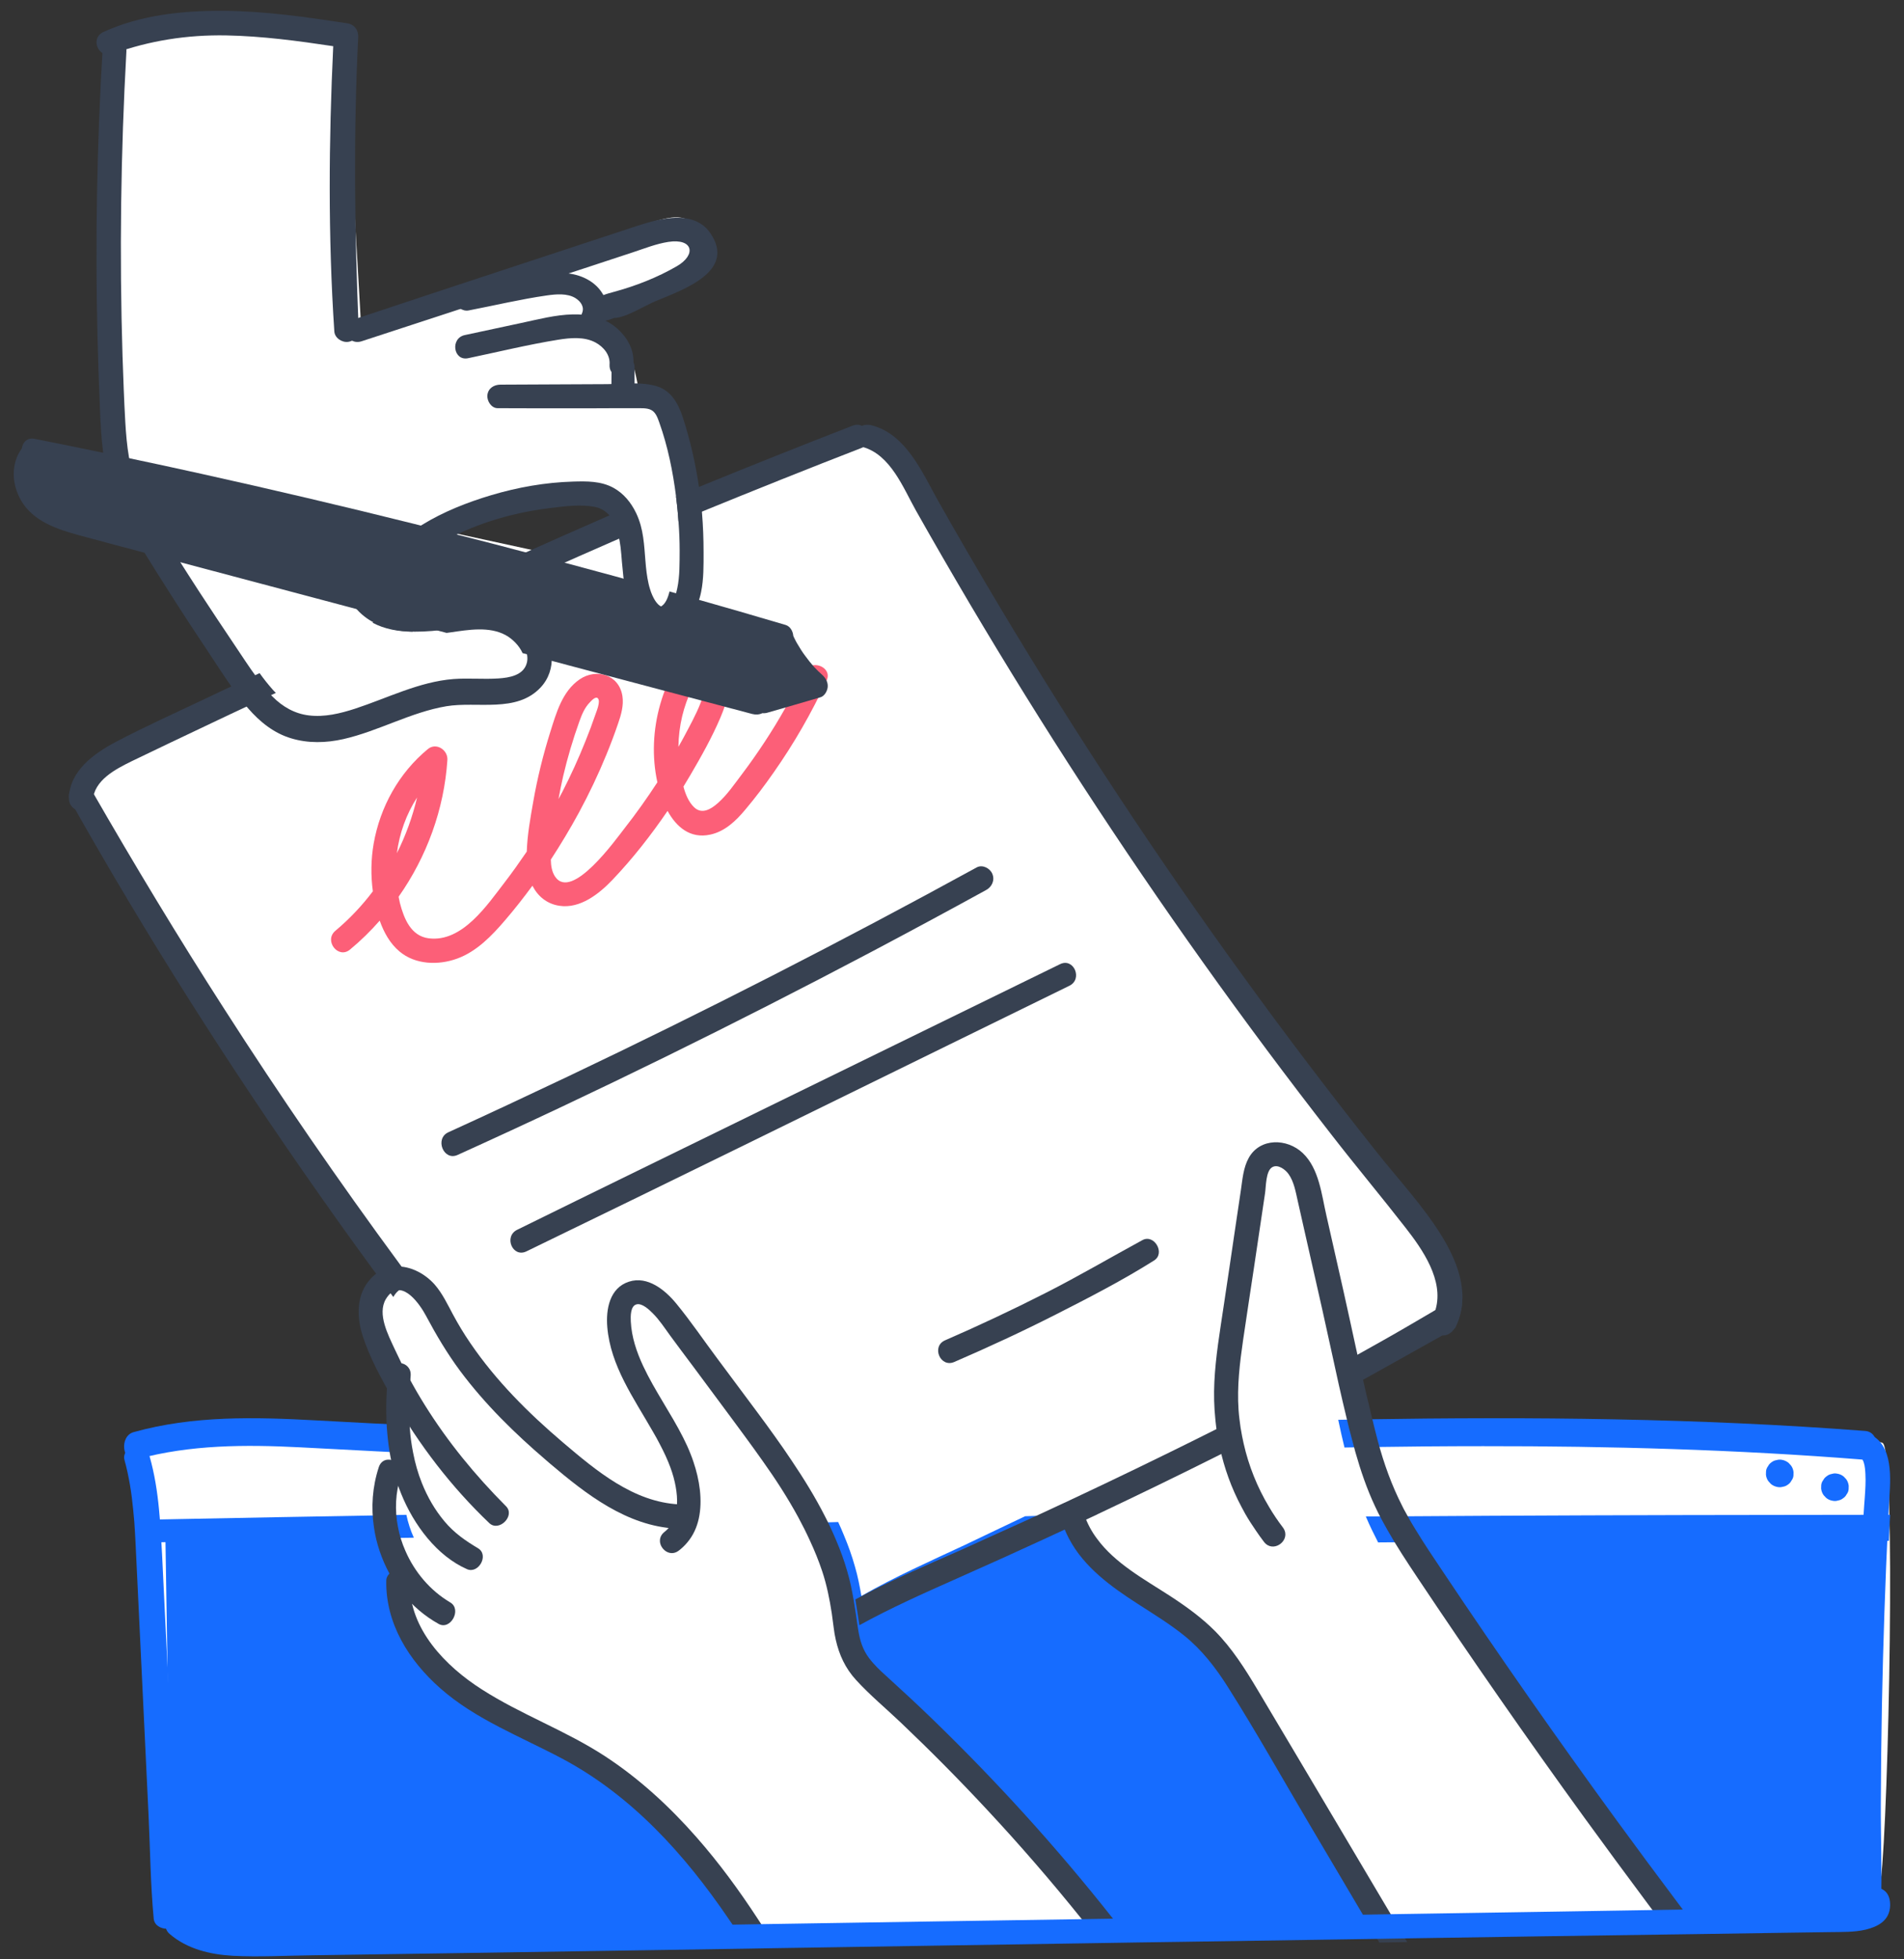 <svg xmlns="http://www.w3.org/2000/svg" xmlns:xlink="http://www.w3.org/1999/xlink" width="138px" height="142px" viewBox="0 0 138 142"><rect x="0" y="0" width="138" height="142" fill="#333333" stroke="none"/><title>Sealing the deal</title><g id="Page-1" stroke="none" stroke-width="1" fill="none" fill-rule="evenodd"><g id="Desktop-HD" transform="translate(-1016, -749)" fill-rule="nonzero"><g id="Sealing-the-deal" transform="translate(1017, 750)"><path d="M135.462,103.584 C134.504,102.837 98.09,102.938 98.09,102.938 L97.015,98.02 C97.015,98.02 105.156,95.343 104.19,92.027 C103.231,88.712 81.596,61.971 76.135,52.453 C70.674,42.928 64.355,29.775 62.002,29.993 C59.649,30.203 49.155,34.592 49.155,34.592 C49.155,34.592 48.407,28.281 47.223,27.744 C46.046,27.207 45.284,27.192 45.284,27.192 C45.284,27.192 44.761,24.218 44.114,23.362 C43.475,22.506 42.706,22.252 42.706,22.252 L42.938,20.902 C42.938,20.902 51.392,18.015 50.004,15.984 C48.617,13.953 47.223,14.809 44.006,15.875 C40.795,16.942 25.159,22.397 25.159,22.397 L24.302,7.525 L24.193,1.54 C24.193,1.54 16.161,0.684 13.162,0.793 C10.162,0.901 7.272,2.077 7.272,2.077 C7.272,2.077 6.524,28.389 7.163,30.958 C7.802,33.526 8.659,35.02 10.264,38.125 C11.869,41.223 17.011,48.927 17.011,48.927 C17.011,48.927 5.725,54.216 5.129,55.021 C4.526,55.826 5.986,58.017 8.659,63.683 C11.339,69.349 27.287,91.28 27.287,91.28 C27.287,91.28 25.145,91.28 26.22,94.276 C27.287,97.272 28.115,100.065 28.115,100.065 C28.115,100.065 28.144,103.366 27.825,103.366 C27.505,103.366 9.734,102.619 9.516,104.324 C9.305,106.036 11.121,135.773 12.087,137.275 C13.045,138.769 14.12,140.053 16.582,139.734 C19.044,139.415 129.544,138.131 131.257,138.131 C132.971,138.131 134.787,140.053 135.324,135.243 C135.891,130.433 136.428,104.331 135.462,103.584 Z M44.666,37.16 L39.096,39.191 L30.744,37.378 C30.744,37.378 35.879,34.062 40.382,33.954 C44.877,33.845 44.666,37.16 44.666,37.16 Z" id="Shape" fill="#FFFFFF"></path><path d="M11.994,138.021 C12.002,139.037 10.233,139.03 10.14,138.043 C9.908,135.573 9.885,133.073 9.769,130.588 L9.143,117.483 C9.043,115.326 8.942,113.17 8.834,111.014 C8.818,110.722 8.803,110.422 8.788,110.137 C8.757,109.567 8.718,109.004 8.656,108.441 C8.54,107.206 8.347,105.978 8.015,104.779 C7.891,104.319 8.347,103.851 8.795,103.793 C9.328,103.719 9.707,104.078 9.838,104.531 C10.202,105.803 10.403,107.104 10.526,108.405 C10.58,108.967 10.627,109.538 10.658,110.1 C10.688,110.597 10.719,111.087 10.743,111.577 C10.959,115.977 11.168,120.384 11.384,124.784 C11.492,126.984 11.6,129.184 11.708,131.384 C11.801,133.606 11.994,135.814 11.994,138.021 Z" id="Path" fill="#166CFF"></path><path d="M27.994,104.268 C27.394,104.234 26.793,104.209 26.193,104.176 C24.384,104.084 22.568,103.983 20.759,103.892 C16.802,103.691 12.808,103.692 8.93,104.752 C7.852,105.052 7.621,103.091 8.684,102.791 C13.018,101.581 17.496,101.698 21.917,101.94 C23.277,102.015 24.63,102.082 25.99,102.157 C26.576,102.19 27.162,102.214 27.741,102.239 C27.785,102.924 27.871,103.6 27.994,104.268 Z" id="Path" fill="#166CFF"></path><path d="M28.994,110.441 C28.375,110.449 27.749,110.463 27.129,110.47 C22.044,110.555 16.959,110.648 11.874,110.747 C11.291,110.762 10.708,110.769 10.118,110.783 C10.089,110.228 10.053,109.68 9.994,109.132 C10.584,109.118 11.167,109.103 11.75,109.096 C16.74,108.997 21.731,108.904 26.714,108.819 C27.297,108.804 27.88,108.797 28.455,108.783 C28.572,109.352 28.754,109.908 28.994,110.441 Z" id="Path" fill="#166CFF"></path><path d="M98.994,138.562 L80.667,138.768 L79.581,138.783 C79.581,138.783 62.822,120.299 61.549,118.89 C61.275,118.588 61.002,117.977 60.736,117.195 C60.556,116.657 60.383,116.045 60.218,115.404 C59.75,113.553 59.361,111.467 59.153,110.287 C59.052,109.697 58.994,109.329 58.994,109.329 L59.75,109.306 C59.894,109.623 60.038,109.941 60.167,110.265 C60.477,111.002 60.75,111.762 60.966,112.536 C61.175,113.244 61.311,113.959 61.434,114.667 C63.859,113.273 66.427,112.137 68.939,110.965 C69.514,110.692 70.083,110.42 70.651,110.147 C71.536,109.727 72.421,109.307 73.299,108.886 L76.595,108.783 C76.595,108.783 76.681,108.931 76.825,109.181 C76.962,109.41 77.156,109.727 77.393,110.081 C77.811,110.707 78.343,111.437 78.933,112.042 C80.207,113.347 84.344,116.392 86.035,116.937 C87.748,117.476 98.994,138.562 98.994,138.562 Z" id="Path" fill="#166CFF"></path><path d="M27.528,109.783 L28.605,112.247 C28.605,112.247 25.901,117.496 34.438,122.751 C42.976,128 46.325,129.076 49.022,133.037 C51.726,137.006 52.994,139.449 52.994,139.449 C52.994,139.449 16.176,139.783 14.666,139.783 C13.156,139.783 11.529,139.354 11.427,135.385 C11.317,131.423 10.994,111.164 10.994,110.735 C10.994,110.306 27.528,109.783 27.528,109.783 Z" id="Path" fill="#166CFF"></path><path d="M133.985,104.78 C124.834,104.053 115.661,103.8 106.495,103.808 C103.751,103.808 101.008,103.833 98.264,103.874 C97.658,103.882 97.052,103.89 96.447,103.906 C96.286,103.237 96.133,102.576 95.994,101.898 C96.6,101.89 97.206,101.874 97.811,101.865 C109.947,101.67 122.083,101.776 134.189,102.706 C135.4,102.804 135.174,104.878 133.985,104.78 Z" id="Path" fill="#166CFF"></path><path d="M135.994,108.783 C135.98,109.072 135.958,109.345 135.951,109.586 C135.936,109.948 135.921,110.309 135.907,110.671 L134.133,110.671 C123.065,110.671 111.997,110.703 100.929,110.767 C100.25,110.767 99.564,110.775 98.885,110.783 C98.732,110.486 98.586,110.189 98.44,109.891 C98.279,109.562 98.133,109.233 97.994,108.904 C98.644,108.896 99.301,108.896 99.958,108.896 C109.376,108.831 118.801,108.799 128.226,108.791 C130.227,108.783 132.234,108.783 134.235,108.783 L135.994,108.783 L135.994,108.783 Z" id="Path" fill="#166CFF"></path><path d="M99.994,109.104 L119.871,137.581 C119.871,137.581 134.249,138.332 134.464,136.94 C134.672,135.54 134.994,108.783 134.994,108.783 L99.994,109.104 Z" id="Path" fill="#166CFF"></path><path d="M104.464,95.252 C104.129,95.442 103.801,95.624 103.474,95.821 C101.949,96.68 100.425,97.532 98.908,98.377 C98.594,98.559 98.274,98.727 97.96,98.902 C97.433,99.2 96.913,99.492 96.386,99.783 C96.251,99.178 96.123,98.567 95.994,97.955 C96.521,97.663 97.041,97.372 97.569,97.081 C98.138,96.767 98.708,96.44 99.271,96.126 C100.553,95.405 101.821,94.655 103.089,93.912 C103.723,93.533 104.35,93.162 104.991,92.783 C105.019,93.613 104.87,94.451 104.464,95.252 Z" id="Path" fill="#374151"></path><path d="M38.994,104.783 C36.739,102.814 34.599,100.67 32.828,98.242 C31.902,96.966 31.121,95.624 30.391,94.224 C29.972,93.414 28.736,91.539 27.709,92.706 C27.63,92.801 27.564,92.896 27.507,92.998 C27.138,92.503 26.769,92.007 26.408,91.511 C24.991,89.586 23.603,87.653 22.229,85.699 C15.715,76.445 9.628,66.869 4.076,56.995 C3.844,56.579 4.141,56.019 4.538,55.851 C5.008,55.654 5.435,55.909 5.666,56.318 C8.739,61.663 11.92,66.935 15.253,72.12 C19.294,78.427 23.545,84.598 27.984,90.628 C30.023,93.392 32.097,96.134 34.216,98.832 C35.784,100.823 37.382,102.814 38.994,104.783 Z" id="Path" fill="#374151"></path><path d="M18.76,48.973 C18.833,49.054 18.906,49.135 18.994,49.216 C18.386,49.503 17.786,49.774 17.185,50.061 C16.211,50.517 15.237,50.972 14.27,51.435 C12.366,52.339 10.454,53.243 8.558,54.161 C7.378,54.742 5.804,55.543 5.723,57.035 C5.657,58.166 3.965,57.946 3.995,56.836 C4.053,54.852 5.818,53.603 7.4,52.765 C9.51,51.656 11.7,50.671 13.853,49.65 C14.585,49.304 15.318,48.951 16.05,48.613 C16.643,48.334 17.222,48.055 17.815,47.783 C18.101,48.187 18.423,48.591 18.76,48.973 Z" id="Path" fill="#374151"></path><path d="M44.502,35.783 C44.766,36.349 44.909,36.945 44.994,37.549 C44.445,37.787 43.902,38.026 43.353,38.264 C40.184,39.65 37.022,41.058 33.874,42.488 C32.211,43.248 30.548,44.008 28.885,44.783 C27.864,44.768 26.872,44.597 25.994,44.127 C26.872,43.718 27.75,43.308 28.621,42.898 C31.333,41.639 34.045,40.41 36.765,39.188 C38.799,38.271 40.847,37.37 42.889,36.476 C43.431,36.252 43.959,36.014 44.502,35.783 Z" id="Path" fill="#374151"></path><path d="M61.471,31.452 C57.58,32.961 53.703,34.513 49.84,36.093 C49.421,36.256 49.01,36.434 48.591,36.605 C48.449,36.662 48.314,36.719 48.172,36.783 C48.151,36.42 48.115,36.057 48.08,35.694 C48.051,35.452 48.023,35.217 47.994,34.975 C48.541,34.747 49.088,34.52 49.634,34.299 C53.341,32.783 57.061,31.302 60.796,29.85 C61.833,29.437 62.521,31.046 61.471,31.452 Z" id="Path" fill="#374151"></path><path d="M104.46,95.207 C104.25,95.596 103.873,95.848 103.453,95.768 C103.402,95.761 103.351,95.747 103.293,95.725 C102.873,95.56 102.561,94.99 102.779,94.573 C102.895,94.349 102.989,94.119 103.054,93.888 C103.648,91.784 102.127,89.58 100.865,87.966 C99.104,85.704 97.264,83.507 95.51,81.244 C89.125,73.053 83.095,64.588 77.442,55.892 C74.638,51.584 71.927,47.211 69.311,42.794 C67.985,40.547 66.673,38.285 65.39,36.008 C64.463,34.358 63.55,31.959 61.535,31.397 C61.085,31.275 60.89,30.691 61.049,30.302 C61.238,29.834 61.709,29.712 62.158,29.82 C64.687,30.454 65.861,33.285 67.014,35.331 C68.478,37.924 69.978,40.503 71.507,43.061 C76.979,52.218 82.856,61.137 89.125,69.775 C92.256,74.098 95.488,78.348 98.807,82.527 C100.387,84.515 102.184,86.432 103.511,88.6 C104.286,89.861 104.931,91.309 104.989,92.771 C105.025,93.586 104.873,94.414 104.46,95.207 Z" id="Path" fill="#374151"></path><path d="M57.268,47.713 C56.434,49.466 55.49,51.147 54.421,52.77 C53.901,53.563 53.359,54.334 52.788,55.091 C52.246,55.804 51.712,56.597 51.039,57.194 C50.548,57.63 49.882,58.053 49.311,57.507 C48.908,57.121 48.681,56.554 48.535,56.008 C48.703,55.731 48.872,55.455 49.033,55.178 C49.823,53.832 50.599,52.45 51.214,51.009 C51.741,49.765 52.151,48.331 51.917,46.978 C51.793,46.286 51.507,45.653 51.053,45.115 C50.643,44.635 50.05,44.707 49.648,45.129 C47.005,47.865 45.833,51.984 46.646,55.695 C45.899,56.845 45.101,57.965 44.252,59.049 C43.645,59.821 40.438,64.332 39.23,62.528 C39.003,62.186 38.93,61.749 38.923,61.298 C39.64,60.199 40.314,59.078 40.943,57.922 C41.69,56.546 42.363,55.127 42.956,53.679 C43.257,52.944 43.542,52.195 43.798,51.438 C44.018,50.805 44.216,50.128 44.113,49.452 C43.879,47.895 42.224,47.407 41.009,48.237 C39.75,49.102 39.318,50.674 38.886,52.042 C38.366,53.694 37.949,55.389 37.649,57.099 C37.444,58.271 37.217,59.508 37.18,60.716 C36.668,61.465 36.148,62.207 35.592,62.928 C34.318,64.58 32.51,67.308 30.079,67.003 C28.776,66.842 28.278,65.562 27.986,64.449 C27.949,64.296 27.92,64.143 27.89,63.99 C29.933,61.087 31.192,57.645 31.426,54.08 C31.478,53.359 30.621,52.784 30.013,53.286 C27.912,55.018 26.551,57.478 26.082,60.141 C25.885,61.276 25.87,62.455 26.024,63.597 C25.233,64.645 24.325,65.605 23.308,66.457 C22.458,67.17 23.513,68.531 24.369,67.818 C25.145,67.177 25.863,66.471 26.521,65.722 C26.822,66.573 27.268,67.381 27.956,67.956 C29.106,68.924 30.782,68.967 32.136,68.472 C33.557,67.956 34.655,66.806 35.614,65.686 C36.309,64.878 36.961,64.041 37.59,63.19 C37.971,63.939 38.623,64.507 39.545,64.645 C41.046,64.871 42.415,63.786 43.381,62.775 C44.853,61.232 46.178,59.537 47.385,57.769 C48.015,58.918 49.011,59.806 50.482,59.486 C51.536,59.26 52.342,58.489 53.008,57.689 C53.74,56.823 54.421,55.92 55.065,54.996 C56.544,52.893 57.825,50.66 58.908,48.331 C59.384,47.334 57.752,46.701 57.268,47.713 Z M29.23,56.794 C28.901,58.191 28.41,59.551 27.766,60.832 C27.949,59.399 28.447,58.009 29.23,56.794 Z M39.816,55.258 C40.131,53.912 40.526,52.581 40.994,51.278 C41.177,50.776 41.368,50.296 41.749,49.903 C41.866,49.779 42.166,49.444 42.327,49.605 C42.554,49.823 42.224,50.572 42.144,50.812 C41.924,51.453 41.69,52.086 41.434,52.712 C40.936,53.963 40.372,55.193 39.757,56.393 C39.669,56.568 39.567,56.735 39.479,56.91 C39.582,56.35 39.691,55.804 39.816,55.258 Z M48.447,50.892 C48.769,49.568 49.355,48.324 50.167,47.24 C50.548,48.921 49.289,51.031 48.586,52.377 C48.454,52.632 48.308,52.879 48.169,53.126 C48.183,52.37 48.271,51.627 48.447,50.892 Z" id="Shape" fill="#FC5F78"></path><path d="M38.177,48.828 C36.433,50.689 33.584,49.813 31.359,50.182 C28.768,50.617 26.442,51.985 23.887,52.565 C22.631,52.847 21.339,52.883 20.097,52.507 C18.856,52.138 17.829,51.312 16.989,50.341 C16.939,50.283 16.889,50.233 16.846,50.175 C16.509,49.769 16.193,49.349 15.884,48.915 C15.274,48.06 14.714,47.176 14.133,46.307 C13.193,44.895 12.259,43.476 11.348,42.042 C10.666,40.97 9.984,39.898 9.324,38.811 C9.116,38.471 8.915,38.138 8.714,37.797 C7.924,36.458 7.228,35.089 6.819,33.583 C6.661,32.989 6.553,32.38 6.474,31.772 C6.338,30.743 6.288,29.7 6.245,28.658 C6.173,26.905 6.108,25.152 6.065,23.392 C5.9,16.432 6.022,9.48 6.439,2.534 C6.503,1.404 8.226,1.614 8.161,2.73 C7.752,10.081 7.652,17.454 7.881,24.812 C7.939,26.412 7.989,28.006 8.082,29.599 C8.132,30.447 8.204,31.308 8.348,32.141 C8.455,32.764 8.613,33.387 8.836,33.988 C9.331,35.335 10.078,36.573 10.831,37.79 C11.176,38.355 11.535,38.913 11.893,39.47 C12.41,40.289 12.934,41.1 13.458,41.911 C14.312,43.215 15.174,44.518 16.049,45.815 C16.559,46.568 17.054,47.343 17.599,48.082 C17.887,48.487 18.195,48.886 18.533,49.255 C18.604,49.335 18.676,49.414 18.762,49.494 C19.48,50.218 20.356,50.725 21.389,50.848 C22.516,50.986 23.657,50.711 24.727,50.363 C27.081,49.595 29.371,48.408 31.868,48.212 C32.952,48.132 34.036,48.241 35.12,48.169 C35.909,48.118 36.957,47.951 37.187,47.032 C37.273,46.691 37.208,46.336 37.057,46.018 C36.813,45.474 36.318,45.004 35.852,44.75 C34.66,44.098 33.124,44.366 31.847,44.547 C31.753,44.562 31.66,44.576 31.567,44.584 C30.749,44.7 29.887,44.786 29.048,44.779 C28.021,44.765 27.023,44.598 26.141,44.142 C25.617,43.874 25.136,43.505 24.72,42.998 C24.655,42.925 24.612,42.845 24.576,42.773 C24.196,41.911 25.473,41.02 26.169,41.86 C26.808,42.628 27.806,42.903 28.782,42.954 C29.069,42.976 29.342,42.969 29.615,42.961 C31.1,42.889 32.579,42.52 34.064,42.556 C34.359,42.563 34.653,42.577 34.954,42.628 C36.498,42.86 37.847,43.707 38.593,45.112 C38.83,45.554 38.959,46.039 38.988,46.525 C39.038,47.365 38.78,48.19 38.177,48.828 Z" id="Path" fill="#374151"></path><path d="M44.987,25.709 C45.001,25.603 44.994,25.497 44.959,25.398 C44.951,25.355 44.937,25.313 44.916,25.271 C44.944,24.316 44.459,23.447 43.737,22.81 C42.852,22.025 41.681,21.757 40.516,21.785 C39.252,21.813 38.01,22.146 36.781,22.407 C35.417,22.697 34.053,22.994 32.689,23.284 C31.618,23.51 31.853,25.186 32.932,24.96 C35.096,24.507 37.26,23.977 39.445,23.623 C40.331,23.482 41.338,23.383 42.159,23.821 C42.752,24.139 43.237,24.726 43.18,25.419 C43.166,25.645 43.223,25.829 43.323,25.97 C43.323,26.267 43.316,26.564 43.316,26.854 C43.302,26.96 43.309,27.066 43.345,27.172 C43.366,27.278 43.409,27.377 43.487,27.462 C43.616,27.625 43.844,27.766 44.059,27.78 C44.273,27.795 44.502,27.752 44.673,27.611 C44.723,27.554 44.78,27.505 44.83,27.448 C44.923,27.328 44.973,27.194 44.994,27.045 C44.994,26.6 44.987,26.154 44.987,25.709 Z" id="Path" fill="#374151"></path><path d="M24.964,1.683 C24.986,1.186 24.681,0.763 24.174,0.69 C21.209,0.237 18.229,-0.194 15.221,-0.216 C12.292,-0.238 9.196,0.076 6.499,1.318 C5.492,1.778 6.137,3.275 7.166,2.903 C9.841,1.939 12.56,1.515 15.402,1.566 C17.997,1.617 20.578,1.96 23.152,2.348 C22.825,9.22 22.775,16.151 23.231,23.015 C23.26,23.497 23.79,23.841 24.239,23.775 C24.754,23.702 25.015,23.242 24.993,22.76 C24.703,15.727 24.609,8.716 24.964,1.683 Z" id="Path" fill="#374151"></path><path d="M42.446,19.962 C41.83,19.213 40.83,18.82 39.808,18.788 C38.642,18.743 37.511,19.027 36.381,19.252 C35.163,19.491 33.946,19.743 32.729,19.988 C32.279,20.078 31.931,20.42 32.004,20.852 C32.069,21.239 32.518,21.588 32.975,21.497 C34.852,21.136 36.736,20.684 38.627,20.413 C39.301,20.317 40.127,20.239 40.721,20.613 C41.134,20.878 41.373,21.284 41.178,21.717 C40.815,22.491 42.185,23.226 42.671,22.458 C43.185,21.626 43.069,20.723 42.446,19.962 Z" id="Path" fill="#374151"></path><path d="M50.488,15.903 C49.307,14.166 46.827,14.831 45.16,15.377 C40.796,16.816 36.424,18.254 32.06,19.693 C29.545,20.523 27.036,21.353 24.528,22.19 C23.462,22.543 24.151,24.079 25.209,23.733 C28.95,22.515 32.691,21.284 36.432,20.06 C38.287,19.451 40.136,18.842 41.992,18.234 C42.949,17.915 43.913,17.604 44.87,17.286 C45.711,17.009 46.552,16.67 47.436,16.532 C49.249,16.255 49.481,17.473 48.052,18.296 C46.639,19.112 45.073,19.728 43.485,20.156 C42.992,20.295 42.463,20.419 42.093,20.765 C41.724,21.104 41.593,21.741 41.97,22.079 C42.369,22.432 43.007,22.252 43.507,22.045 C44.348,22.045 45.754,21.132 46.545,20.814 C48.56,19.977 52.366,18.656 50.488,15.903 Z" id="Path" fill="#374151"></path><path d="M49.994,39.01 C49.994,39.966 50.008,40.965 49.815,41.906 C49.786,42.052 49.75,42.198 49.707,42.344 C49.292,43.767 48.246,45.153 46.598,44.693 C44.921,44.226 44.398,42.439 44.183,40.812 C44.141,40.432 44.105,40.068 44.076,39.725 C44.047,39.396 44.026,39.024 43.976,38.638 C43.897,38.039 43.768,37.412 43.517,36.894 C43.231,36.303 42.779,35.851 42.063,35.727 C41.053,35.544 39.935,35.69 38.925,35.814 C37.929,35.931 36.947,36.113 35.98,36.354 C34.705,36.675 33.422,37.12 32.211,37.689 C31.588,37.974 30.979,38.295 30.406,38.652 C28.887,39.586 27.397,41.104 27.877,43.052 C27.934,43.293 27.855,43.526 27.712,43.716 C27.561,43.905 27.346,44.044 27.124,44.073 C26.616,44.153 26.243,43.781 26.121,43.314 C25.57,41.104 26.895,38.981 28.579,37.726 C28.901,37.485 29.238,37.259 29.589,37.04 C31.137,36.084 32.892,35.398 34.604,34.887 C36.539,34.311 38.523,33.961 40.537,33.902 C41.525,33.873 42.55,33.859 43.453,34.348 C44.198,34.756 44.735,35.413 45.108,36.186 C45.387,36.777 45.53,37.354 45.616,37.945 C45.781,39.061 45.753,40.206 46.01,41.315 C46.039,41.447 46.075,41.578 46.118,41.709 C46.254,42.176 46.698,43.22 47.35,42.979 C47.73,42.84 47.931,42.3 48.031,41.877 C48.052,41.79 48.067,41.709 48.088,41.636 C48.275,40.753 48.253,39.798 48.26,38.9 C48.26,38.222 48.232,37.536 48.181,36.857 C48.16,36.485 48.124,36.113 48.088,35.741 C48.06,35.493 48.031,35.252 48.002,35.004 C47.773,33.18 47.4,31.342 46.784,29.62 C46.662,29.277 46.526,28.875 46.19,28.708 C45.867,28.547 45.43,28.591 45.086,28.583 C43.976,28.576 42.865,28.591 41.747,28.591 C39.526,28.598 37.291,28.591 35.07,28.583 C34.611,28.583 34.282,28.058 34.325,27.635 C34.382,27.132 34.805,26.884 35.256,26.876 C37.828,26.862 40.408,26.854 42.98,26.84 C44.148,26.833 45.495,26.643 46.627,27 C47.644,27.314 48.167,28.263 48.482,29.226 C49.02,30.882 49.414,32.589 49.665,34.311 C49.729,34.763 49.786,35.223 49.836,35.683 C49.851,35.843 49.865,35.996 49.879,36.157 C49.958,37.105 49.994,38.061 49.994,39.01 Z" id="Path" fill="#374151"></path><path d="M58.989,48.812 C58.953,49.101 58.751,49.456 58.456,49.537 C57.196,49.914 55.928,50.27 54.661,50.64 C54.524,50.684 54.387,50.699 54.258,50.684 C54.035,50.795 53.768,50.81 53.516,50.743 C49.044,49.567 44.58,48.375 40.108,47.192 C39.676,47.073 39.237,46.962 38.805,46.844 C38.164,46.674 37.516,46.504 36.875,46.333 C36.63,45.778 36.133,45.297 35.665,45.039 C34.47,44.373 32.929,44.646 31.647,44.831 C31.553,44.846 31.46,44.861 31.366,44.868 C29.94,44.491 28.515,44.114 27.089,43.736 C26.556,43.596 26.023,43.448 25.49,43.315 C25.109,43.211 24.727,43.115 24.352,43.011 C21.717,42.308 19.081,41.613 16.446,40.91 C14.847,40.488 13.249,40.066 11.65,39.637 C10.786,39.408 9.922,39.179 9.058,38.949 C7.596,38.564 6.148,38.172 4.687,37.78 C3.146,37.358 1.425,36.789 0.546,35.301 C-0.167,34.095 -0.224,32.608 0.582,31.498 C0.64,31.069 0.964,30.692 1.504,30.803 C3.074,31.113 4.636,31.432 6.199,31.757 C6.833,31.89 7.459,32.016 8.085,32.149 C9.929,32.534 11.765,32.934 13.601,33.34 C18.743,34.48 23.87,35.686 28.983,36.959 C29.861,37.173 30.74,37.395 31.618,37.617 C32.705,37.891 33.793,38.165 34.873,38.446 C37.804,39.208 40.72,39.985 43.644,40.784 C44.256,40.954 44.875,41.124 45.494,41.295 C45.523,41.428 45.559,41.561 45.602,41.694 C45.739,42.168 46.186,43.226 46.841,42.982 C47.222,42.841 47.424,42.294 47.525,41.864 C48.079,42.02 48.641,42.183 49.196,42.338 C51.442,42.974 53.689,43.625 55.936,44.291 C56.267,44.387 56.468,44.735 56.497,45.083 C56.533,45.164 56.569,45.253 56.613,45.327 C56.656,45.423 56.706,45.512 56.757,45.601 C56.973,45.971 57.153,46.259 57.361,46.533 C57.563,46.814 57.779,47.081 58.009,47.34 C58.074,47.406 58.132,47.465 58.197,47.532 C58.211,47.547 58.283,47.628 58.312,47.65 C58.427,47.761 58.542,47.865 58.658,47.969 C58.881,48.205 59.025,48.486 58.989,48.812 Z" id="Path" fill="#374151"></path><path d="M100.994,139.746 C100.324,139.754 99.647,139.768 98.977,139.783 C98.625,139.189 98.279,138.601 97.926,138.007 C96.586,135.747 95.246,133.479 93.907,131.211 C91.94,127.887 90.046,124.496 87.979,121.237 C87.1,119.85 86.106,118.566 84.831,117.538 C83.772,116.687 82.62,115.983 81.481,115.249 C79.544,114.001 77.577,112.592 76.483,110.515 C76.317,110.199 76.173,109.877 76.05,109.532 C75.95,109.245 75.993,108.996 76.115,108.798 C76.605,108.79 77.095,108.783 77.585,108.783 C77.83,109.466 78.132,110.009 78.499,110.5 C79.818,112.313 81.957,113.465 83.801,114.662 C84.961,115.418 86.084,116.225 87.071,117.216 C88.295,118.456 89.232,119.931 90.125,121.428 C92.142,124.804 94.144,128.195 96.154,131.578 C97.414,133.706 98.682,135.835 99.943,137.97 C100.296,138.565 100.641,139.159 100.994,139.746 Z" id="Path" fill="#374151"></path><path d="M80.994,139.746 C80.248,139.76 79.501,139.768 78.755,139.783 C78.298,139.193 77.834,138.618 77.37,138.042 C75.203,135.347 72.942,132.732 70.586,130.205 C68.55,128.013 66.448,125.893 64.281,123.832 C63.208,122.812 62.056,121.858 61.056,120.765 C60.265,119.906 59.823,118.93 59.577,117.845 C59.512,117.561 59.461,117.269 59.425,116.963 C59.381,116.613 59.338,116.271 59.287,115.929 C59.128,114.895 58.925,113.875 58.591,112.87 C58.338,112.112 58.04,111.377 57.7,110.648 C57.439,110.073 57.156,109.511 56.852,108.951 C56.083,107.538 55.214,106.198 54.286,104.894 C53.873,104.304 53.453,103.728 53.025,103.145 C52.72,102.723 52.409,102.315 52.104,101.893 C51.14,100.589 50.176,99.293 49.213,97.997 C48.662,97.268 48.118,96.533 47.575,95.797 C47.176,95.251 46.792,94.653 46.306,94.173 C46.06,93.925 45.538,93.423 45.132,93.532 C44.683,93.648 44.704,94.412 44.719,94.769 C44.777,95.906 45.139,96.977 45.618,98.004 C46.458,99.796 47.625,101.42 48.517,103.19 C48.712,103.576 48.894,103.969 49.053,104.377 C49.126,104.559 49.198,104.748 49.263,104.952 C49.698,106.234 49.937,107.728 49.647,109.053 C49.51,109.68 49.249,110.269 48.828,110.771 C48.647,110.99 48.437,111.195 48.198,111.377 C47.611,111.828 46.944,111.361 46.842,110.801 C46.799,110.531 46.879,110.247 47.154,110.029 C47.488,109.766 47.712,109.439 47.857,109.075 C48.183,108.259 48.096,107.253 47.908,106.423 C47.799,105.921 47.633,105.44 47.437,104.959 C47.19,104.355 46.886,103.773 46.574,103.197 C46.48,103.037 46.386,102.877 46.299,102.716 C44.944,100.342 43.248,97.982 43.016,95.178 C42.907,93.889 43.182,92.337 44.588,91.886 C45.937,91.449 47.205,92.489 48.009,93.465 C49.053,94.733 49.988,96.117 50.974,97.436 C51.959,98.754 52.945,100.08 53.924,101.398 C54.344,101.966 54.764,102.534 55.17,103.109 C55.583,103.684 55.989,104.268 56.381,104.858 C57.258,106.162 58.084,107.495 58.794,108.893 C58.939,109.17 59.062,109.417 59.178,109.672 C59.323,109.985 59.468,110.298 59.599,110.619 C59.91,111.347 60.186,112.098 60.403,112.863 C60.613,113.562 60.751,114.268 60.874,114.967 C60.983,115.593 61.07,116.228 61.164,116.869 C61.179,116.963 61.193,117.057 61.208,117.152 C61.324,117.895 61.534,118.565 61.99,119.17 C62.353,119.65 62.788,120.065 63.237,120.466 C64.39,121.515 65.535,122.572 66.651,123.657 C68.89,125.828 71.058,128.064 73.159,130.373 C75.406,132.842 77.566,135.391 79.632,138.006 C79.835,138.261 80.038,138.523 80.241,138.778 C80.494,139.098 80.748,139.418 80.994,139.746 Z" id="Path" fill="#374151"></path><path d="M48.015,109.782 C44.444,109.601 41.488,107.296 38.883,105.086 C38.787,104.999 38.685,104.919 38.59,104.833 C36.307,102.882 34.141,100.758 32.348,98.352 C31.411,97.088 30.621,95.758 29.882,94.371 C29.458,93.569 28.206,91.712 27.167,92.868 C27.087,92.962 27.021,93.056 26.962,93.157 C26.333,94.241 27.138,95.751 27.599,96.755 C28.25,98.157 28.975,99.53 29.801,100.845 C31.463,103.511 33.453,105.931 35.677,108.163 C36.365,108.857 35.165,110.049 34.463,109.384 C31.704,106.754 29.37,103.706 27.489,100.411 C26.655,98.952 25.791,97.398 25.279,95.794 C24.833,94.393 24.833,92.803 25.85,91.691 C25.938,91.59 26.04,91.496 26.15,91.402 C26.545,91.062 26.992,90.874 27.445,90.809 C28.557,90.65 29.736,91.228 30.504,92.095 C31.06,92.731 31.426,93.511 31.821,94.248 C32.209,94.971 32.626,95.664 33.087,96.336 C34.946,99.067 37.302,101.415 39.819,103.554 C42.219,105.591 44.912,107.86 48.22,108.026 C49.383,108.069 49.171,109.839 48.015,109.782 Z" id="Path" fill="#374151"></path><path d="M32.853,112.724 C30.671,111.769 28.99,109.521 28.077,107.257 C27.679,106.28 27.412,105.251 27.233,104.201 C27.137,103.613 27.076,103.018 27.034,102.422 C26.952,101.122 27,99.814 27.144,98.528 C27.261,97.411 28.866,97.61 28.763,98.726 C28.647,99.976 28.606,101.247 28.702,102.496 C28.743,103.098 28.825,103.694 28.942,104.281 C29.086,105.031 29.292,105.773 29.58,106.486 C29.985,107.5 30.527,108.44 31.22,109.263 C31.913,110.094 32.743,110.667 33.642,111.203 C34.472,111.695 33.683,113.084 32.853,112.724 Z" id="Path" fill="#374151"></path><path d="M30.799,116.694 C28.749,115.56 27.26,113.627 26.518,111.417 C26.329,110.858 26.184,110.268 26.104,109.686 C25.886,108.245 25.988,106.753 26.453,105.334 C26.802,104.26 28.386,104.909 28.045,105.976 C27.659,107.185 27.608,108.447 27.841,109.648 C27.95,110.245 28.132,110.828 28.379,111.387 C29.047,112.932 30.181,114.276 31.635,115.134 C32.492,115.642 31.656,117.164 30.799,116.694 Z" id="Path" fill="#374151"></path><path d="M54.994,139.747 C54.31,139.762 53.625,139.769 52.941,139.783 C52.804,139.568 52.66,139.345 52.523,139.13 C52.292,138.772 52.055,138.42 51.81,138.068 C48.632,133.398 44.792,129.137 39.749,126.454 C36.758,124.861 33.473,123.62 30.908,121.353 C28.631,119.344 26.938,116.654 26.996,113.54 C27.01,113.074 27.515,112.744 27.947,112.787 C28.437,112.844 28.71,113.275 28.703,113.734 C28.667,117.07 31.29,119.76 33.927,121.439 C36.766,123.261 39.979,124.409 42.811,126.253 C45.311,127.881 47.523,129.919 49.482,132.15 C51.111,134.001 52.559,135.981 53.906,138.04 C54.274,138.592 54.641,139.166 54.994,139.747 Z" id="Path" fill="#374151"></path><path d="M88.994,103.634 C88.612,103.827 88.23,104.021 87.848,104.214 C87.686,104.293 87.525,104.371 87.37,104.45 C84.46,105.908 81.528,107.331 78.581,108.725 C78.544,108.74 78.515,108.761 78.47,108.783 C77.883,109.061 77.302,109.326 76.714,109.598 C76.067,109.898 75.435,110.191 74.789,110.491 C72.65,111.478 70.504,112.45 68.351,113.401 C65.955,114.467 63.574,115.525 61.288,116.783 C61.193,116.154 61.097,115.532 60.994,114.917 C63.471,113.566 66.095,112.465 68.659,111.328 C69.247,111.063 69.828,110.799 70.408,110.534 C71.312,110.127 72.216,109.719 73.113,109.312 C73.466,109.147 73.826,108.983 74.179,108.825 C77.353,107.36 80.506,105.858 83.637,104.321 C84.776,103.764 85.915,103.199 87.054,102.627 C87.164,102.577 87.267,102.519 87.37,102.469 C87.826,102.241 88.281,102.012 88.737,101.783 C88.759,102.048 88.774,102.241 88.803,102.441 C88.847,102.834 88.913,103.234 88.994,103.634 Z" id="Path" fill="#374151"></path><path d="M121.994,138.754 C121.264,138.761 120.527,138.776 119.789,138.783 C119.344,138.193 118.898,137.602 118.453,137.005 C116.89,134.913 115.349,132.813 113.816,130.707 C109.675,124.992 105.644,119.198 101.73,113.33 C100.971,112.193 100.219,111.049 99.547,109.861 C99.393,109.591 99.247,109.321 99.101,109.052 C98.941,108.753 98.795,108.454 98.656,108.155 C98.064,106.894 97.619,105.582 97.239,104.248 C97.166,103.986 97.093,103.723 97.028,103.461 C96.867,102.863 96.714,102.273 96.575,101.668 C96.385,100.895 96.21,100.123 96.034,99.35 C95.896,98.745 95.764,98.133 95.633,97.52 C95.37,96.31 95.107,95.108 94.837,93.905 C94.435,92.127 94.034,90.355 93.632,88.577 C93.442,87.724 93.245,86.864 93.055,86.019 C92.909,85.37 92.785,84.641 92.398,84.094 C92.179,83.774 91.624,83.343 91.208,83.591 C90.733,83.868 90.762,85.02 90.689,85.479 C90.419,87.279 90.149,89.073 89.886,90.873 C89.623,92.622 89.353,94.379 89.097,96.128 C88.856,97.797 88.652,99.481 88.769,101.172 C88.79,101.442 88.805,101.639 88.834,101.843 C88.878,102.258 88.944,102.666 89.024,103.075 C89.061,103.264 89.097,103.446 89.141,103.629 C89.506,105.239 90.127,106.792 90.981,108.213 C91.281,108.724 91.616,109.219 91.982,109.7 C92.04,109.773 92.077,109.846 92.106,109.919 C92.434,110.743 91.244,111.559 90.616,110.75 C90.412,110.48 90.214,110.21 90.025,109.926 C89.747,109.525 89.484,109.117 89.243,108.694 C89.156,108.534 89.068,108.381 88.988,108.221 C88.257,106.858 87.732,105.4 87.41,103.898 C87.396,103.818 87.374,103.745 87.359,103.665 C87.242,103.126 87.162,102.579 87.104,102.032 C87.096,101.981 87.089,101.93 87.089,101.879 C86.994,100.975 86.972,100.064 87.016,99.153 C87.104,97.316 87.418,95.494 87.688,93.672 C87.973,91.806 88.243,89.94 88.52,88.067 C88.659,87.134 88.798,86.201 88.936,85.268 C89.053,84.473 89.112,83.62 89.513,82.906 C90.331,81.448 92.288,81.492 93.42,82.564 C94.61,83.693 94.786,85.574 95.136,87.09 C95.545,88.905 95.954,90.713 96.363,92.52 C96.67,93.891 96.969,95.268 97.268,96.646 C97.4,97.251 97.539,97.863 97.67,98.468 C97.911,99.525 98.152,100.582 98.415,101.639 C98.554,102.236 98.707,102.827 98.86,103.417 C99.299,105.064 99.868,106.646 100.635,108.148 C100.671,108.221 100.708,108.293 100.744,108.366 C101.015,108.869 101.292,109.365 101.599,109.853 C102.212,110.866 102.877,111.85 103.541,112.842 C107.631,118.964 111.851,125 116.189,130.947 C117.664,132.966 119.154,134.978 120.651,136.968 C121.096,137.566 121.542,138.156 121.994,138.754 Z" id="Path" fill="#374151"></path><path d="M135.994,137.086 C135.972,138.241 135.027,138.648 134.227,138.845 C133.398,139.041 132.518,139.012 131.667,139.026 C130.641,139.041 129.616,139.055 128.583,139.07 C126.488,139.099 124.386,139.135 122.291,139.165 C122.131,139.172 121.979,139.172 121.826,139.172 C121.099,139.179 120.364,139.194 119.629,139.202 C116.32,139.252 113.011,139.295 109.694,139.346 C106.807,139.39 103.919,139.433 101.032,139.477 C100.356,139.484 99.672,139.499 98.996,139.513 C94.166,139.586 89.337,139.66 84.507,139.732 C83.489,139.747 82.471,139.761 81.46,139.775 C80.711,139.79 79.962,139.797 79.213,139.811 C72.579,139.92 65.954,140.022 59.32,140.124 C57.931,140.146 56.542,140.168 55.16,140.189 C54.469,140.204 53.778,140.211 53.087,140.226 C46.803,140.32 40.534,140.422 34.257,140.517 C30.061,140.582 25.864,140.647 21.66,140.706 C19.733,140.727 17.784,140.844 15.863,140.742 C14.234,140.647 12.569,140.255 11.303,139.165 C10.474,138.459 11.485,137.093 12.329,137.805 C13.718,138.976 15.594,139.041 17.325,139.034 C19.573,139.019 21.827,138.954 24.075,138.925 C28.686,138.852 33.297,138.779 37.901,138.707 C42.585,138.634 47.262,138.561 51.946,138.488 C52.644,138.474 53.349,138.467 54.047,138.452 C61.968,138.321 69.896,138.205 77.816,138.081 C78.573,138.067 79.329,138.06 80.093,138.045 C82.413,138.009 84.733,137.965 87.053,137.936 C90.682,137.878 94.304,137.82 97.934,137.762 C98.61,137.754 99.294,137.74 99.97,137.725 C103.818,137.667 107.665,137.609 111.513,137.544 C113.767,137.507 116.037,137.471 118.291,137.434 C119.019,137.42 119.746,137.413 120.473,137.398 C121.601,137.376 122.728,137.362 123.855,137.34 L130.03,137.245 C131.012,137.231 132.001,137.253 132.976,137.18 C133.587,137.136 134.423,137.006 134.423,135.879 C134.423,135.763 136.016,135.479 135.994,137.086 Z" id="Path" fill="#166CFF"></path><path d="M135.941,107.52 C135.926,107.78 135.904,108.027 135.897,108.244 C135.882,108.57 135.867,108.895 135.852,109.221 C135.638,113.66 135.49,118.098 135.401,122.53 C135.357,124.948 135.327,127.366 135.32,129.778 C135.312,132.189 135.416,134.614 135.335,137.025 C135.298,138.025 133.612,138.039 133.56,137.047 C133.412,134.462 133.501,131.848 133.515,129.256 C133.538,124.702 133.626,120.147 133.782,115.593 C133.856,113.464 133.944,111.336 134.048,109.207 C134.055,109.062 134.063,108.917 134.07,108.765 C134.092,108.345 134.129,107.925 134.159,107.498 C134.196,106.941 134.233,106.383 134.203,105.84 C134.174,105.304 134.137,104.595 133.545,104.421 C133.094,104.29 132.887,103.718 133.049,103.313 C133.234,102.85 133.73,102.697 134.181,102.828 C136.156,103.385 136.059,105.782 135.941,107.52 Z" id="Path" fill="#166CFF"></path><path d="M128.994,105.69 C128.976,105.517 128.919,105.356 128.813,105.213 C128.751,105.145 128.688,105.083 128.632,105.015 C128.488,104.903 128.332,104.829 128.151,104.798 C128.019,104.773 127.894,104.779 127.769,104.817 C127.638,104.835 127.519,104.885 127.413,104.965 C127.294,105.04 127.207,105.139 127.144,105.263 C127.063,105.368 127.013,105.492 127.001,105.622 C127.001,105.709 126.994,105.789 126.994,105.876 C127.013,106.049 127.069,106.211 127.176,106.353 C127.238,106.421 127.301,106.483 127.357,106.551 C127.494,106.663 127.657,106.737 127.838,106.768 C127.969,106.793 128.094,106.787 128.219,106.75 C128.351,106.731 128.469,106.681 128.576,106.601 C128.694,106.527 128.782,106.427 128.844,106.303 C128.926,106.198 128.976,106.074 128.988,105.944 C128.988,105.857 128.994,105.777 128.994,105.69 Z" id="Path" fill="#166CFF"></path><path d="M132.994,106.683 C132.973,106.51 132.918,106.351 132.814,106.206 C132.751,106.144 132.689,106.075 132.633,106.013 C132.494,105.896 132.335,105.827 132.154,105.8 C132.022,105.772 131.897,105.778 131.772,105.82 C131.64,105.841 131.522,105.89 131.418,105.972 C131.3,106.048 131.21,106.145 131.147,106.269 C131.064,106.373 131.015,106.497 131.001,106.628 C131.001,106.711 130.994,106.8 130.994,106.883 C131.015,107.055 131.071,107.215 131.175,107.36 L131.355,107.552 C131.494,107.67 131.654,107.739 131.835,107.766 C131.967,107.794 132.092,107.787 132.217,107.746 C132.348,107.725 132.467,107.677 132.571,107.594 C132.689,107.518 132.779,107.422 132.842,107.298 C132.925,107.194 132.973,107.07 132.987,106.939 C132.994,106.856 132.994,106.766 132.994,106.683 Z" id="Path" fill="#166CFF"></path><path d="M70.926,62.336 C70.76,61.925 70.215,61.639 69.798,61.859 C60.038,67.208 50.134,72.277 40.101,77.046 C37.243,78.403 34.377,79.745 31.497,81.059 C30.485,81.521 31.153,83.164 32.165,82.702 C42.284,78.124 52.26,73.209 62.099,68.015 C64.9,66.533 67.694,65.029 70.473,63.503 C70.882,63.283 71.119,62.806 70.926,62.336 Z" id="Path" fill="#374151"></path><path d="M75.829,68.877 C65.599,73.874 55.368,78.879 45.138,83.883 C42.248,85.298 39.365,86.706 36.482,88.127 C35.492,88.618 36.157,90.175 37.154,89.691 C47.406,84.722 57.622,79.697 67.846,74.685 C70.736,73.271 73.618,71.856 76.508,70.441 C77.498,69.958 76.826,68.386 75.829,68.877 Z" id="Path" fill="#374151"></path><path d="M81.798,88.877 C79.451,90.153 77.148,91.508 74.757,92.719 C72.374,93.93 69.954,95.069 67.499,96.136 C66.485,96.575 67.151,98.146 68.165,97.706 C70.65,96.632 73.106,95.494 75.518,94.269 C77.93,93.044 80.364,91.789 82.653,90.347 C83.479,89.821 82.653,88.408 81.798,88.877 Z" id="Path" fill="#374151"></path></g></g></g></svg>